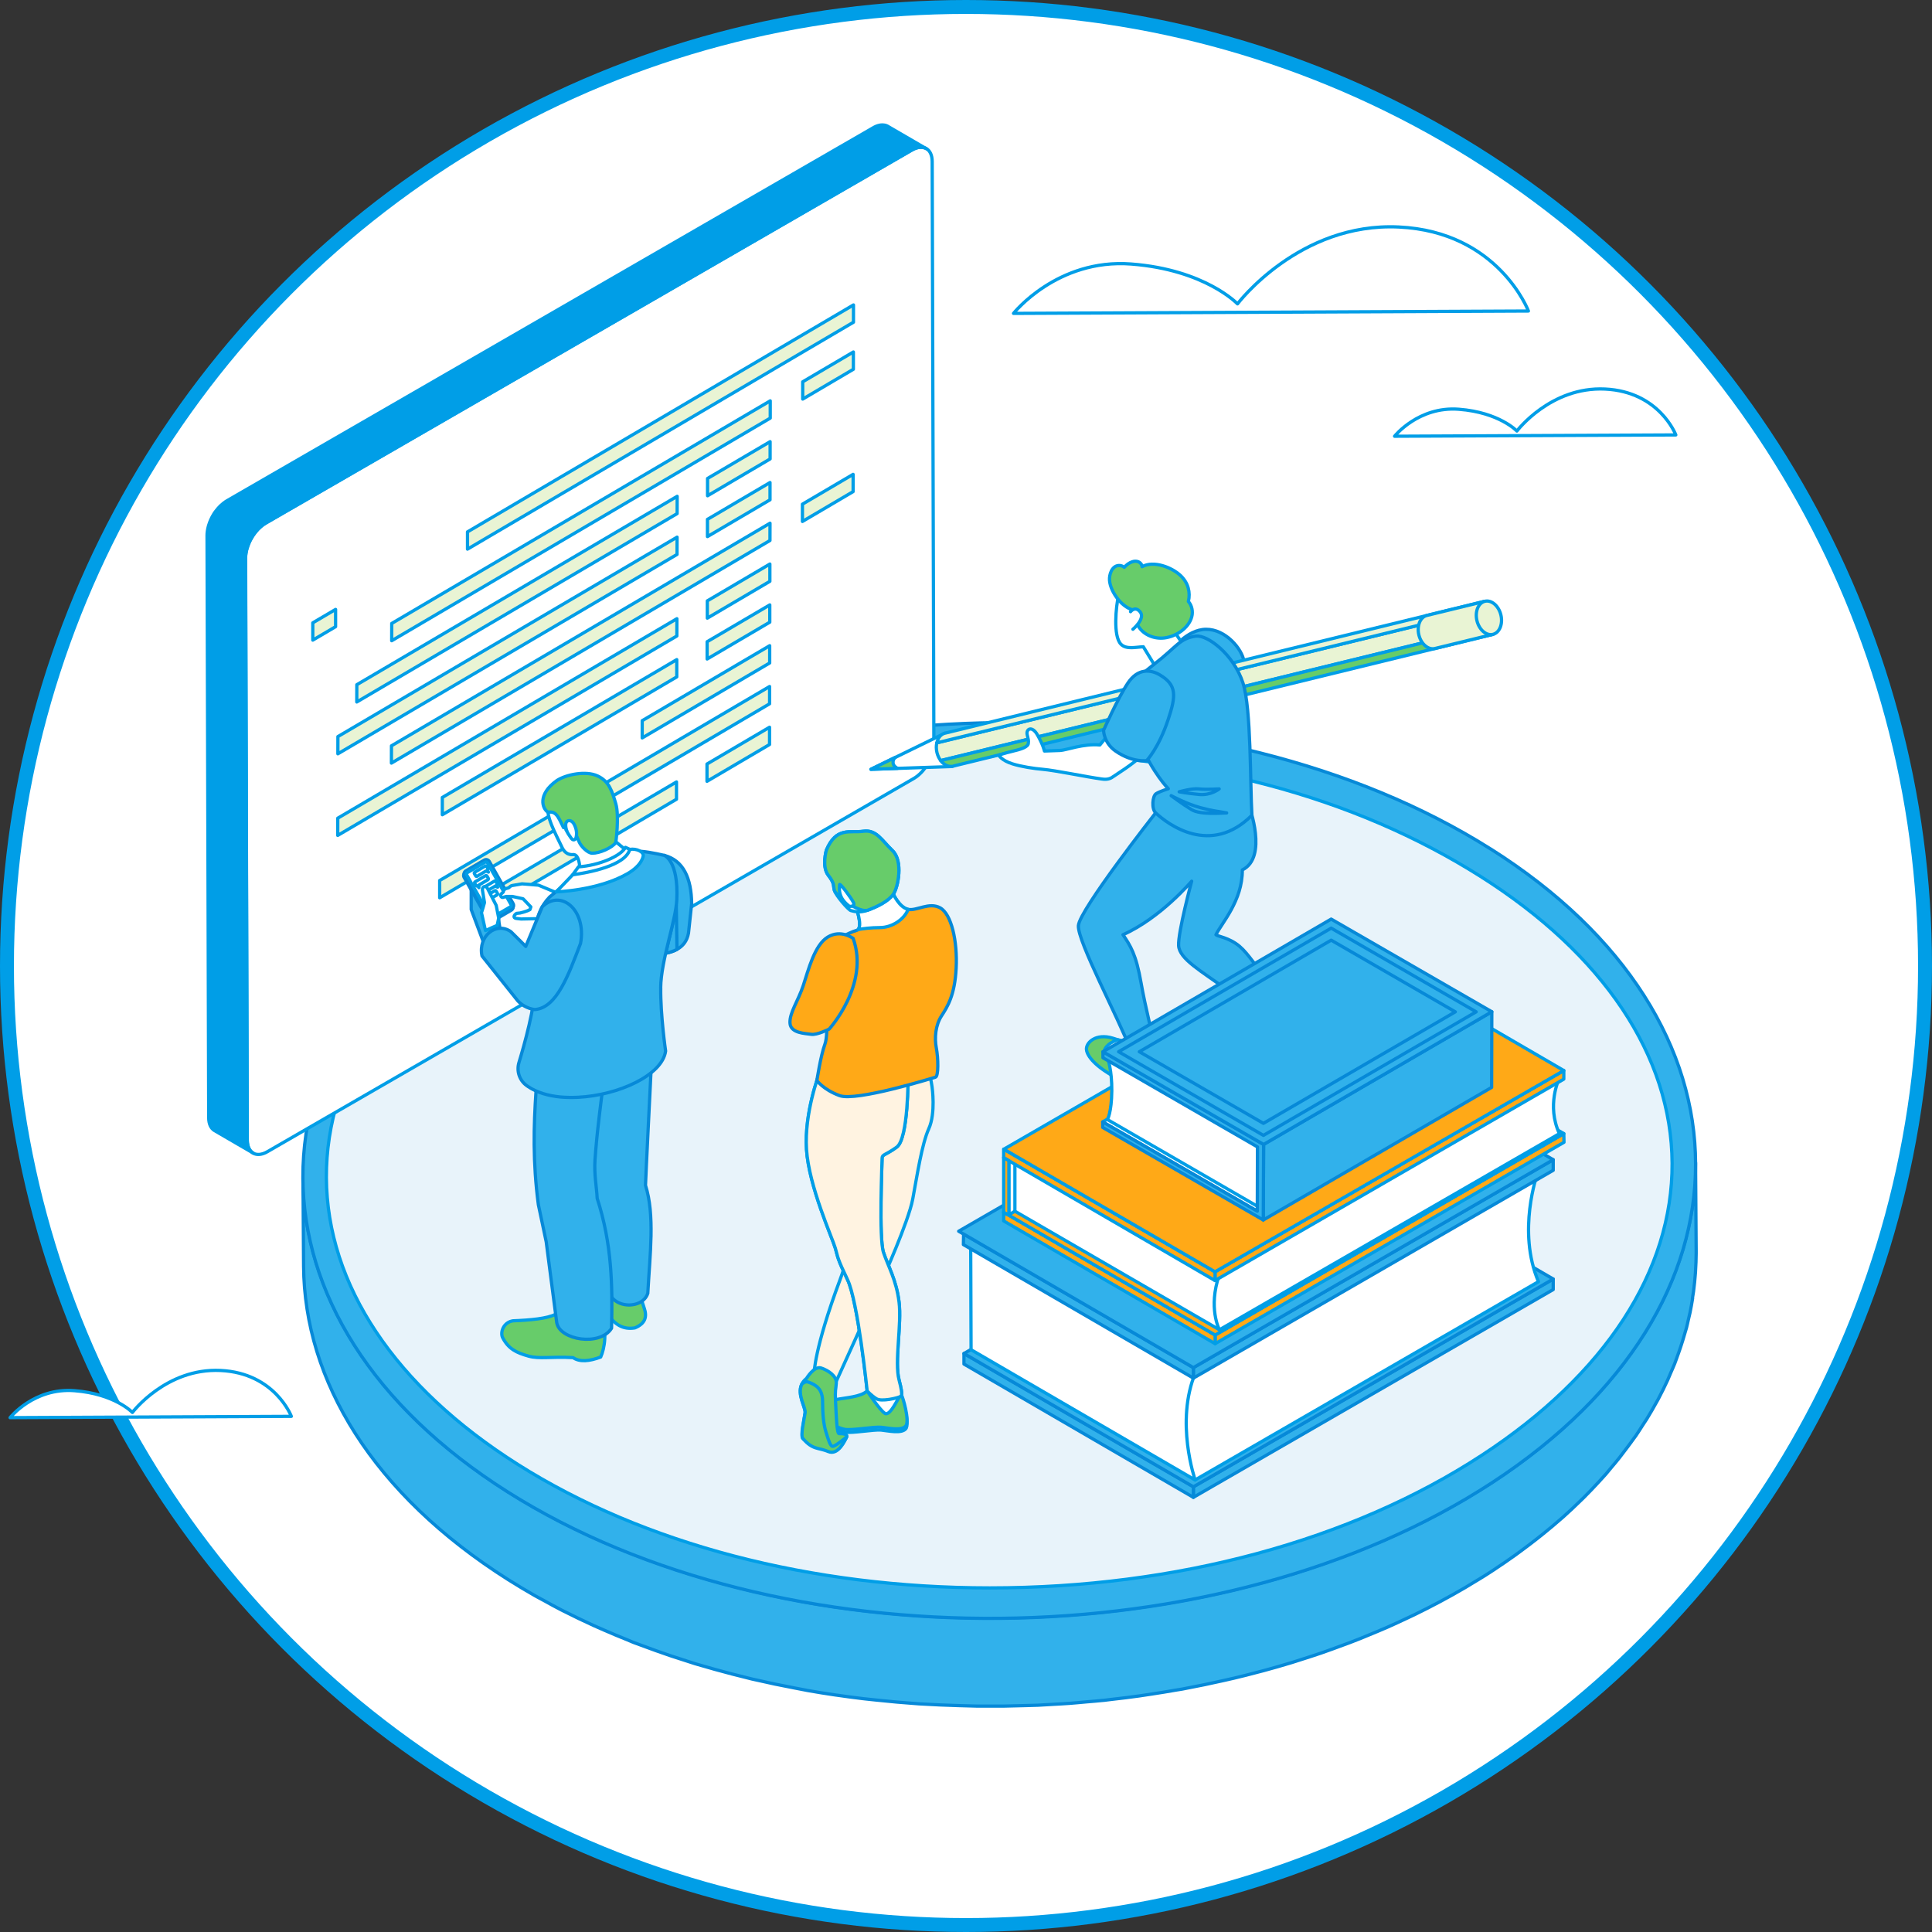 <?xml version="1.0" encoding="UTF-8"?><svg id="_レイヤー_2" xmlns="http://www.w3.org/2000/svg" viewBox="0 0 416 416"><rect x="0" y="0" width="416" height="416" fill="#333333" stroke="none"/><defs><style>.cls-1{fill:#e9f4d4;}.cls-1,.cls-2,.cls-3,.cls-4,.cls-5,.cls-6,.cls-7,.cls-8,.cls-9,.cls-10{fill-rule:evenodd;}.cls-1,.cls-11,.cls-3,.cls-12,.cls-13,.cls-14,.cls-15,.cls-4,.cls-6,.cls-16,.cls-7,.cls-8,.cls-10{stroke-linecap:round;stroke-linejoin:round;}.cls-1,.cls-11,.cls-3,.cls-12,.cls-13,.cls-14,.cls-4,.cls-6,.cls-8,.cls-10{stroke:#009ee7;}.cls-1,.cls-11,.cls-3,.cls-12,.cls-13,.cls-15,.cls-4,.cls-6,.cls-16,.cls-7,.cls-8,.cls-10{stroke-width:.7px;}.cls-2,.cls-15,.cls-7{fill:#31b1eb;}.cls-2,.cls-5,.cls-9{stroke-width:0px;}.cls-11,.cls-16{fill:none;}.cls-3{fill:#67cc6a;}.cls-12,.cls-14,.cls-4{fill:#fff;}.cls-13{fill:#e8f3fa;}.cls-14{stroke-width:3px;}.cls-15,.cls-16,.cls-7{stroke:#0689d8;}.cls-5,.cls-10{fill:#fff3e1;}.cls-6{fill:#009ee7;}.cls-8,.cls-9{fill:#ffa917;}</style></defs><g id="_レイヤー_1-2"><circle class="cls-14" cx="208" cy="208" r="206.5"/><path class="cls-15" d="m364.41,279.58c.06-.41.15-.82.2-1.22.01-.09.03-.18.04-.27.18-1.37.32-2.74.42-4.12.01-.15,0-.3.02-.45.07-1.2.13-2.39.13-3.59,0-.21,0-.42,0-.64l-.13-18.97c0,1.41-.04,2.82-.13,4.22,0,.15,0,.3-.02.45-.1,1.46-.26,2.92-.46,4.38-.06.41-.14.82-.2,1.22-.16,1.03-.34,2.07-.56,3.1-.11.53-.24,1.06-.37,1.58-.22.92-.45,1.84-.7,2.75-.15.54-.31,1.08-.48,1.62-.28.91-.59,1.83-.91,2.74-.18.52-.36,1.04-.56,1.55-.38.98-.79,1.96-1.21,2.93-.19.44-.36.88-.56,1.32-.64,1.4-1.33,2.8-2.07,4.19-.09.16-.19.32-.28.48-.68,1.25-1.39,2.49-2.15,3.72-.29.48-.62.95-.93,1.42-.58.9-1.17,1.81-1.8,2.7-.47.67-.97,1.33-1.46,1.99-.56.75-1.12,1.51-1.71,2.25-.52.66-1.08,1.31-1.62,1.96-.69.82-1.37,1.64-2.1,2.45-.2.22-.4.44-.6.66-1.1,1.21-2.24,2.4-3.43,3.58-.19.18-.38.37-.57.55-1.25,1.22-2.54,2.44-3.88,3.63-.09.08-.2.17-.29.25-1.25,1.11-2.56,2.2-3.89,3.28-.43.35-.88.7-1.32,1.05-1.08.85-2.18,1.68-3.3,2.51-.46.34-.91.67-1.37,1.01-1.56,1.12-3.15,2.22-4.81,3.3-1.41.92-2.85,1.8-4.3,2.67-.56.34-1.12.69-1.69,1.02-1.77,1.04-3.56,2.05-5.39,3.03h0c-1.83.98-3.69,1.92-5.57,2.83-.61.29-1.23.57-1.84.86-1.29.61-2.58,1.21-3.9,1.79-.73.32-1.47.63-2.2.94-1.23.52-2.48,1.04-3.73,1.54-.76.3-1.52.6-2.28.89-1.29.49-2.59.97-3.89,1.43-.73.26-1.45.52-2.18.78-1.5.52-3.01,1.01-4.53,1.49-.54.17-1.08.35-1.62.52-2.07.64-4.17,1.24-6.28,1.81-.44.12-.88.22-1.31.34-1.68.44-3.37.87-5.06,1.28-.76.18-1.52.34-2.28.52-1.4.32-2.8.63-4.21.91-.84.17-1.68.33-2.52.5-1.19.23-2.38.44-3.57.65-1.68.3-3.37.57-5.06.82-.93.14-1.85.29-2.78.42-1.97.28-3.96.52-5.94.74-.65.07-1.3.16-1.96.23-1.16.12-2.33.21-3.49.31-1.22.11-2.43.23-3.65.32-1.17.08-2.34.14-3.51.21-1.23.07-2.45.15-3.68.21-.8.03-1.6.04-2.39.07-1.5.05-3.01.09-4.51.11-.92.01-1.83,0-2.75,0-1.4,0-2.8,0-4.19-.02-.87-.01-1.73-.04-2.6-.07-1.4-.04-2.79-.09-4.19-.15-.9-.04-1.8-.09-2.7-.14-1.4-.08-2.79-.18-4.18-.28-.84-.06-1.67-.13-2.51-.2-1.5-.13-2.99-.28-4.48-.44-.72-.08-1.45-.15-2.17-.23-2.11-.25-4.22-.52-6.32-.83-.08-.01-.17-.02-.25-.03-2.18-.32-4.34-.68-6.5-1.07-.73-.13-1.45-.28-2.18-.42-1.45-.27-2.9-.55-4.34-.86-.83-.17-1.65-.36-2.48-.55-1.31-.29-2.61-.59-3.91-.91-.95-.23-1.89-.47-2.83-.72-1.23-.32-2.45-.65-3.66-.99-.93-.26-1.86-.53-2.79-.8-1.12-.33-2.24-.68-3.35-1.03-1.15-.36-2.29-.73-3.43-1.12-1.06-.36-2.11-.72-3.15-1.1-1.12-.4-2.24-.81-3.35-1.23-.92-.35-1.84-.71-2.75-1.08-1.68-.67-3.35-1.37-4.99-2.09-.75-.33-1.51-.65-2.26-.99-2.19-.99-4.35-2.03-6.47-3.11-.15-.08-.3-.14-.45-.22-1.29-.66-2.55-1.37-3.81-2.06-.67-.37-1.36-.72-2.03-1.1-1.91-1.09-3.79-2.22-5.63-3.38-29.23-18.49-43.93-42.92-44.09-67.51l.13,18.97c.17,24.59,14.87,49.03,44.09,67.51,1.84,1.16,3.72,2.29,5.63,3.38.66.38,1.35.73,2.03,1.1,1.26.7,2.52,1.4,3.81,2.06.02,0,.04.02.06.03.13.07.26.12.39.19,2.12,1.08,4.28,2.11,6.47,3.11.74.34,1.5.66,2.25.99,1.65.72,3.31,1.42,5,2.09.44.17.86.37,1.3.55.48.19.97.35,1.45.53,1.11.42,2.23.83,3.35,1.23,1.05.37,2.09.74,3.15,1.1,1.14.38,2.28.75,3.43,1.11.62.2,1.23.41,1.85.6.5.15,1,.28,1.5.43.93.27,1.86.54,2.79.8,1.22.34,2.44.67,3.67.99.94.24,1.88.48,2.83.71.5.12,1,.26,1.5.38.8.19,1.6.35,2.41.53.83.18,1.65.37,2.48.55,1.44.3,2.89.58,4.34.86.73.14,1.45.28,2.18.42.18.03.37.07.55.11,1.98.35,3.96.67,5.95.96.08.01.17.02.25.03,1.89.28,3.79.53,5.7.76.21.03.42.04.63.07.72.08,1.45.15,2.17.23,1.49.16,2.99.31,4.48.44.84.07,1.67.14,2.51.2.76.06,1.52.13,2.28.18.63.04,1.27.06,1.9.1.9.05,1.8.1,2.7.14,1.4.06,2.79.11,4.19.15.87.02,1.73.05,2.6.07.36,0,.72.02,1.08.03,1.04.01,2.07,0,3.11,0,.92,0,1.84,0,2.75,0,1.5-.02,3.01-.07,4.51-.11.8-.03,1.6-.04,2.39-.07.13,0,.26,0,.39-.01,1.1-.05,2.19-.13,3.29-.19,1.17-.07,2.34-.12,3.5-.21,1.22-.09,2.43-.21,3.65-.32,1.16-.1,2.33-.19,3.49-.31.12-.01.23-.02.35-.03.54-.06,1.08-.14,1.62-.2,1.99-.22,3.97-.46,5.94-.74.93-.13,1.85-.28,2.78-.42,1.7-.26,3.39-.53,5.07-.83.47-.08.95-.15,1.42-.23.71-.13,1.42-.28,2.13-.42.85-.16,1.69-.33,2.53-.5,1.41-.29,2.81-.6,4.2-.91.76-.17,1.52-.34,2.28-.52,1.7-.4,3.39-.83,5.07-1.28.43-.11.87-.22,1.31-.34,2-.54,3.99-1.11,5.96-1.71.11-.03.21-.07.32-.1.55-.17,1.08-.35,1.63-.52,1.52-.48,3.03-.97,4.53-1.48.73-.25,1.46-.52,2.19-.78,1.3-.47,2.6-.94,3.89-1.43.77-.29,1.53-.59,2.28-.89,1.25-.5,2.49-1.01,3.73-1.54.73-.31,1.47-.62,2.2-.94,1.31-.58,2.61-1.18,3.9-1.79.61-.29,1.23-.57,1.83-.86,3.76-1.83,7.41-3.78,10.96-5.86.57-.33,1.12-.68,1.68-1.02.88-.53,1.76-1.05,2.63-1.6.56-.36,1.12-.72,1.67-1.08,1.65-1.08,3.25-2.19,4.81-3.3.46-.33.92-.67,1.37-1.01,1.13-.83,2.23-1.66,3.3-2.51.44-.35.89-.69,1.32-1.05,1.34-1.08,2.64-2.17,3.9-3.28.09-.08.19-.16.28-.24.02-.02.04-.03.06-.05,1.33-1.18,2.59-2.38,3.83-3.59.19-.18.38-.37.57-.55,1.19-1.18,2.33-2.38,3.43-3.58.2-.22.4-.44.6-.66.26-.29.53-.57.78-.86.46-.53.88-1.06,1.32-1.59.55-.65,1.1-1.3,1.62-1.96.59-.75,1.15-1.5,1.71-2.25.49-.66.99-1.32,1.46-1.99.12-.17.25-.33.37-.5.5-.73.96-1.46,1.43-2.2.31-.48.63-.95.93-1.42.76-1.23,1.47-2.47,2.15-3.71.09-.17.19-.33.28-.49,0-.01.02-.03.02-.04.73-1.37,1.41-2.76,2.05-4.15.2-.44.37-.88.56-1.32.32-.74.66-1.48.96-2.23.09-.24.17-.47.26-.71.2-.52.38-1.03.56-1.55.32-.91.63-1.82.91-2.74.17-.54.33-1.08.48-1.62.1-.36.22-.72.32-1.08.15-.56.26-1.12.39-1.68.12-.53.25-1.06.37-1.58.22-1.03.39-2.06.56-3.1Z"/><path class="cls-15" d="m321.01,182.82c58.65,37.1,58.8,98.15.34,136.38-58.45,38.22-153.39,39.13-212.04,2.04-58.66-37.1-58.8-98.16-.35-136.38,58.46-38.23,153.39-39.13,212.05-2.03Z"/><path class="cls-13" d="m213.15,341.91c-38.44,0-74.53-9.44-101.62-26.57-26.49-16.75-41.14-38.69-41.25-61.77-.12-23.2,14.43-45.53,40.96-62.87,28.18-18.43,65.8-28.57,105.92-28.57s74.54,9.44,101.63,26.58c26.48,16.75,41.13,38.68,41.25,61.76.12,23.2-14.43,45.53-40.97,62.87-28.18,18.42-65.8,28.57-105.92,28.57Z"/><path class="cls-4" d="m196.37,32.29c2.39-1.38,4.34-.28,4.35,2.48l.36,125.37c0,2.75-1.93,6.1-4.32,7.48L57.58,247.98c-2.4,1.39-4.34.28-4.35-2.48l-.36-125.37c0-2.75,1.93-6.1,4.32-7.48L196.37,32.29Z"/><path class="cls-6" d="m197.08,31.96c.1-.04.21-.07.31-.1.06-.02.13-.04.19-.06.06-.01.12-.02.18-.03.08-.02.15-.03.23-.03.04,0,.09-.01.13-.01.09,0,.19-.01.28,0h.06c.11,0,.22.02.32.04.02,0,.05.01.08.02.08.02.16.04.24.07.02,0,.05.01.07.02.1.04.19.08.29.14l-8.31-4.83s-.01-.01-.02-.02c-.07-.04-.15-.07-.22-.1-.01,0-.03-.01-.04-.01-.02-.01-.05-.02-.07-.03-.04-.01-.08-.03-.12-.04-.04-.01-.08-.02-.13-.03-.02,0-.05-.01-.07-.02-.01,0-.03,0-.04,0-.09-.02-.17-.03-.27-.03h-.02s-.04,0-.06,0c-.07,0-.14,0-.21,0-.02,0-.05,0-.07,0-.04,0-.09.01-.13.01-.04,0-.08,0-.12.01-.03,0-.07.01-.11.02-.06.01-.12.02-.17.04-.03,0-.07.01-.1.02-.03,0-.07.02-.1.03-.1.03-.2.07-.3.1-.04.02-.07.02-.11.04-.02.01-.04.02-.06.03-.18.08-.36.16-.54.27L48.89,107.81c-.28.16-.55.36-.82.57-.08.07-.17.15-.25.22-.13.11-.26.21-.38.33-.06.06-.11.12-.16.17-.05.05-.09.1-.14.15-.05.06-.11.12-.17.18-.12.14-.24.28-.35.43-.04.05-.08.1-.12.15-.02.03-.04.06-.06.08-.04.05-.08.1-.12.15-.09.12-.17.25-.25.37-.08.12-.15.24-.22.37,0,.01-.01.02-.02.03,0,.01-.01.02-.01.03-.06.1-.12.2-.17.3-.07.12-.13.24-.18.37-.06.11-.11.22-.16.34,0,0,0,.01,0,.02,0,0,0,.01-.01.02-.06.13-.11.26-.16.39-.05.14-.1.27-.14.41-.02.07-.05.14-.07.21,0,.03-.02.06-.03.09-.01.05-.03.1-.04.15-.05.16-.09.33-.12.5-.02.1-.03.2-.05.3-.01.05-.02.1-.03.16,0,.05-.02.09-.02.14-.04.29-.06.57-.06.85l.36,125.37c0,1.37.48,2.33,1.26,2.78l8.31,4.83c-.78-.45-1.26-1.41-1.26-2.78l-.36-125.37c0-.32.03-.66.08-.99,0-.05.02-.1.03-.15.05-.31.12-.63.22-.95,0-.03.02-.06.03-.09.1-.34.23-.68.38-1.02,0,0,0-.01,0-.02.15-.35.32-.68.51-1.02,0,0,.01-.02.01-.02.18-.32.39-.63.61-.93.02-.03.04-.06.06-.08.2-.27.41-.52.63-.76.05-.05.09-.1.14-.16.17-.18.36-.35.55-.51.08-.07.16-.15.25-.22.27-.21.54-.4.82-.57L196.37,32.29c.19-.1.37-.19.54-.27.06-.02.12-.05.17-.07Z"/><path class="cls-1" d="m172.84,82.21v3.72s10.91-6.42,10.91-6.42v-3.72s-10.91,6.42-10.91,6.42h0Zm-105.49,51.9v3.72s4.91-2.89,4.91-2.89v-3.72s-4.91,2.89-4.91,2.89h0Zm84.88,30.4v3.72s13.47-7.92,13.47-7.92v-3.72s-13.47,7.92-13.47,7.92h0Zm.07-35.13v3.72s13.47-7.93,13.47-7.93v-3.72s-13.47,7.93-13.47,7.93h0Zm20.48-20.82v3.72s10.91-6.42,10.91-6.42v-3.72s-10.91,6.42-10.91,6.42h0Zm-72.11,5.96l83.1-48.86v3.72s-83.11,48.86-83.11,48.86v-3.72h0Zm51.68-11.49v3.72s13.47-7.93,13.47-7.93v-3.72s-13.47,7.92-13.47,7.92h0Zm-.02,8.79v3.72s13.47-7.92,13.47-7.92v-3.72s-13.47,7.93-13.47,7.93h0Zm-.06,26.35l13.48-7.92v3.72s-13.49,7.93-13.49,7.93v-3.72h0Zm-13.98,17l27.44-16.14v3.72s-27.45,16.14-27.45,16.14v-3.72h0Zm-43.62,34.42l71.04-41.77v3.72s-71.04,41.77-71.04,41.77v-3.72h0Zm.57-17.88v3.72l50.48-29.68v-3.72s-50.48,29.68-50.48,29.68h0Zm11.52,19.54v3.72s38.9-22.88,38.9-22.88v-3.72s-38.9,22.88-38.9,22.88Z"/><polygon class="cls-1" points="72.73 176.17 72.72 179.88 145.74 136.94 145.75 133.22 72.73 176.17"/><polygon class="cls-1" points="72.76 158.6 72.75 162.31 145.78 119.38 145.79 115.66 72.76 158.6"/><polygon class="cls-1" points="76.83 147.43 76.82 151.15 145.8 110.59 145.81 106.87 76.83 147.43"/><polygon class="cls-1" points="84.29 160.59 84.28 164.31 165.79 116.38 165.8 112.66 84.29 160.59"/><polygon class="cls-1" points="84.35 134.24 84.34 137.96 165.85 90.03 165.85 86.31 84.35 134.24"/><path class="cls-10" d="m200.7,234.09s.81,5.59-.71,8.94c-1.52,3.36-2.54,10.26-3.46,15.15-.91,4.88-6.6,17.48-6.6,17.48l-10.27,22.66s0-2.03-2.13-2.64c-2.14-.61-2.24.1-2.24.1,0,0,0-5.29,5.59-20.23,5.59-14.94,5.79-35.27,5.59-36.8-.2-1.52,3.66-7.11,6.1-7.83,2.44-.71,6.4-8.33,8.13,3.15Z"/><path class="cls-4" d="m194.15,301.12c.16.03,1.83,5.49.86,6.55-.96,1.07-3.76.41-5.29.25-1.52-.15-6.2.71-7.77.46-1.58-.25-7.93-3-7.17-5.08.76-2.08,2.9-.87,5.13-1.32,2.24-.46,5.39-.56,6.81-1.88,1.42-1.32.71-1.37,1.68.1.96,1.47,1.83,3.61,2.9,3.51,1.07-.1-.15-3.2,2.85-2.59Z"/><path class="cls-3" d="m194.15,300.51c.16.03,1.83,5.49.86,6.56-.96,1.07-3.76.4-5.29.25-1.52-.15-6.2.71-7.77.46-1.58-.25-7.93-3-7.17-5.08.76-2.08,2.9-.87,5.13-1.32,2.24-.46,5.39-.56,6.81-1.88,1.42-1.32.71-1.37,1.68.1.96,1.48,1.83,3.61,2.9,3.51,1.07-.1-.15-3.2,2.85-2.59Z"/><path class="cls-4" d="m195.52,231.75s.1,13.41-2.44,15.25c-2.54,1.83-3.15,1.52-3.15,2.44s-.71,17.18.3,20.23c1.02,3.05,2.75,5.9,3.35,10.67.61,4.78-1.02,12.91,0,16.77,1.02,3.86.41,3.46.1,3.66-.3.2-2.03,4.27-3.15,3.55-1.12-.71-3.81-4.82-3.81-4.82,0,0-1.98-19.27-4.22-23.94-2.24-4.68-2.03-4.68-2.64-6.81-.61-2.14-5.69-13.32-6.2-21.24-.51-7.93,2.75-16.36,2.75-16.36l19.11.61Z"/><path class="cls-5" d="m195.52,231.75s.1,13.41-2.44,15.25c-2.54,1.83-3.15,1.52-3.15,2.44s-.71,17.18.3,20.23c1.02,3.05,2.75,5.9,3.35,10.67.61,4.78-1.02,12.91,0,16.77,1.02,3.86.41,3.46.1,3.66-.3.2-3.86,1.12-4.98.4-1.12-.71-1.98-1.67-1.98-1.67,0,0-1.98-19.27-4.22-23.94-2.24-4.68-2.03-4.68-2.64-6.81-.61-2.14-5.69-13.32-6.2-21.24-.51-7.93,2.75-16.36,2.75-16.36l19.11.61Z"/><path class="cls-11" d="m195.52,231.75s.1,13.41-2.44,15.25c-2.54,1.83-3.15,1.52-3.15,2.44s-.71,17.18.3,20.23c1.02,3.05,2.75,5.9,3.35,10.67.61,4.78-1.02,12.91,0,16.77,1.02,3.86.41,3.46.1,3.66-.3.2-3.86,1.12-4.98.4-1.12-.71-1.98-1.67-1.98-1.67,0,0-1.98-19.27-4.22-23.94-2.24-4.68-2.03-4.68-2.64-6.81-.61-2.14-5.69-13.32-6.2-21.24-.51-7.93,2.75-16.36,2.75-16.36l19.11.61Z"/><path class="cls-3" d="m173.36,304.22c-.2,1.32-.91,4.78-.51,5.49.41.71,3.26,1.12,5.39,2.03,2.14.91,3.76-1.63,4.07-2.34.3-.71-1.12-.71-1.63-.71s-.61-3.86-.76-6.71c-.15-2.84.05-2.64.15-4.17.1-1.52-1.73-2.75-3.26-3.25-1.52-.51-3.15,2.24-3.15,2.24-.5.4-.84.83-1.05,1.3-1.02,2.25.91,5.02.74,6.12Z"/><path class="cls-3" d="m173.36,304.22c-.2,1.32-1.04,4.86-.51,5.49,2.14,2.54,3.36,1.93,5.49,2.84,2.14.91,3.66-2.44,3.96-3.15,0,0-2.54,2.14-3.05,2.03-.51-.1-.91-1.52-1.42-3.15-.51-1.63-.71-3.87-.71-6.51s-1.32-3.56-3.05-4.17c-.54-.19-1.03.06-1.45.48-1.02,2.25.91,5.02.74,6.12Z"/><path class="cls-9" d="m175.9,232.66s1.32,1.93,4.88,3.25c3.56,1.32,19.92-3.76,20.63-3.96s.61-4.17.2-6.3c-.41-2.14-.2-4.88,1.12-6.91,1.32-2.03,2.85-4.47,3.15-10.26.3-5.8-1.02-11.69-3.46-13.01-2.38-1.29-5.05.71-6.88.34l-.14-.03c-1.83-.51-3.05-3.26-3.05-3.26l-8.13,2.54s1.52,4.06.55,5.08c-.09.1-.21.17-.35.2-1.63.41-5.89,2.85-7.01,3.26-1.12.4.51,6.4.41,8.34-.1,1.93.71,10.47-.2,12.91-.91,2.44-1.73,7.83-1.73,7.83Z"/><path class="cls-16" d="m175.9,232.66s1.32,1.93,4.88,3.25c3.56,1.32,19.92-3.76,20.63-3.96s.61-4.17.2-6.3c-.41-2.14-.2-4.88,1.12-6.91,1.32-2.03,2.85-4.47,3.15-10.26.3-5.8-1.02-11.69-3.46-13.01-2.38-1.29-5.05.71-6.88.34l-.14-.03c-1.83-.51-3.05-3.26-3.05-3.26l-8.13,2.54s1.52,4.06.55,5.08c-.09.1-.21.17-.35.2-1.63.41-5.89,2.85-7.01,3.26-1.12.4.51,6.4.41,8.34-.1,1.93.71,10.47-.2,12.91-.91,2.44-1.73,7.83-1.73,7.83Z"/><path class="cls-9" d="m183.72,202.07s-2.64-2.03-5.49-.3c-2.85,1.72-4.17,7.11-5.28,10.47-1.12,3.35-2.95,5.8-2.85,8.03.1,2.24,3.35,2.24,4.57,2.44,1.22.2,3.86-1.12,3.86-1.12,0,0,8.74-9.55,5.18-19.51Z"/><path class="cls-16" d="m183.72,202.07s-2.64-2.03-5.49-.3c-2.85,1.72-4.17,7.11-5.28,10.47-1.12,3.35-2.95,5.8-2.85,8.03.1,2.24,3.35,2.24,4.57,2.44,1.22.2,3.86-1.12,3.86-1.12,0,0,8.74-9.55,5.18-19.51Z"/><path class="cls-4" d="m184.79,200.14c1.05-.18,2.76-.41,4.63-.41,2.8,0,5.35-1.89,6.13-3.93l-.14-.03c-1.83-.51-3.05-3.26-3.05-3.26l-8.13,2.54s1.52,4.06.55,5.08Z"/><path class="cls-4" d="m177.93,183.06s-1.02,3.56.41,5.39c1.42,1.83,1.02,2.14,1.32,3.25.31,1.12,3.05,4.27,3.56,4.37.51.1,1.73.61,3.66-.1,1.93-.71,4.47-1.93,5.49-3.46,1.02-1.52,2.14-7.11-.2-9.35-2.34-2.24-3.46-4.57-6.3-4.17-2.84.4-5.79-1.02-7.93,4.06Z"/><path class="cls-3" d="m177.93,183.06s-1.02,3.56.41,5.39c1.42,1.83,1.02,2.14,1.32,3.25.31,1.12,5.29,4.98,7.22,4.27,1.93-.71,4.47-1.93,5.49-3.46,1.02-1.52,2.14-7.11-.2-9.35-2.34-2.24-3.46-4.57-6.3-4.17-2.84.4-5.79-1.02-7.93,4.06Z"/><path class="cls-4" d="m182.91,195.16s1.27.11.87-.81c-.41-.91-3-4.38-3-3.87s-.21,1.32.3,2.54c.51,1.22,1.83,2.14,1.83,2.14Z"/><path class="cls-2" d="m252.18,140.13s3.28-4.6,7.5-4.63c4.22-.03,7.79,4.23,8.18,6.95.4,2.72-11.13,5.39-11.13,5.39l-4.56-7.71Z"/><path class="cls-16" d="m252.18,140.13s3.28-4.6,7.5-4.63c4.22-.03,7.79,4.23,8.18,6.95.4,2.72-11.13,5.39-11.13,5.39l-4.56-7.71Z"/><polygon class="cls-4" points="203.46 157.87 187.52 165.65 204.89 165.05 203.46 157.87"/><path class="cls-1" d="m320.11,131.05l-118.4,28.9c-.14.64-.14,1.37.04,2.11.16.66.45,1.24.8,1.71l118.48-28.94-.92-3.78Z"/><path class="cls-1" d="m319.72,129.47l-116.26,28.4c-.89.22-1.51,1.03-1.74,2.08l118.4-28.9-.39-1.58Z"/><path class="cls-3" d="m204.89,165.03v.02l.13-.04h.18s.16-.08.16-.08l116.1-28.34-.43-1.76-118.48,28.94c.63.83,1.48,1.32,2.33,1.25Z"/><path class="cls-1" d="m319.72,129.47l-12.5,3.05c-1.42.35-2.18,2.23-1.71,4.19.48,1.97,2.03,3.28,3.45,2.93l12.5-3.05-1.74-7.12Z"/><path class="cls-1" d="m323.17,132.4c.48,1.97-.29,3.84-1.71,4.19-1.42.35-2.96-.97-3.44-2.93-.48-1.97.28-3.84,1.7-4.19,1.42-.35,2.97.97,3.45,2.93Z"/><path class="cls-3" d="m192.79,163.07s-.61.45-.48,1.3c.09.66.94,1.07.94,1.07l-5.72.2,5.27-2.57Z"/><path class="cls-3" d="m248.64,225.03c.34.96,1.14,2.91,2.15,4.63,1.3,2.19-.21,3.39-1.86,4.41-1.65,1.02-4.4.21-8.68-2.07-4.28-2.28-6.16-4.54-6.31-6-.15-1.47,2.01-3.6,5.7-2.45,3.69,1.16,5.57,2.03,5.57,2.03l3.42-.54Z"/><path class="cls-7" d="m268.95,173.56s4.13,11.02-1.45,13.75c.04,6.65-4.48,11.48-5.68,13.95.24.35,2.83.6,5.07,2.49,1.97,1.66,3.71,4.7,5.7,6.71,3.06,3.09,4.18,3.93,6.06,5.58,0,2.91-3.15,4.31-3.15,4.31,0,0-7.85-4.72-11.55-7.41-5.3-3.86-10.02-6.46-10.17-9.34-.15-2.87,2.81-13.86,2.81-13.86,0,0-6.69,7.93-14.79,11.52,1.58,2.36,2.82,4.17,3.91,10.46.8,4.65,2.93,13.31,2.93,13.31,0,0-2.83,2.66-5.2,1.07-2.54-6.8-11.45-23.41-11.24-26.79.21-3.38,16.65-24.3,16.65-24.3l20.11-1.47Z"/><path class="cls-4" d="m246.18,139.26l2.8,4.58c2.38-.02,4.85-1.96,6.59-4.03-.56-.89-2.76-3.41-2.66-4.31,1.61-2,1.04-4.34-.36-7.12-1.47-2.92-5.48-4.28-8.54-3.22-.4.02-2.63.68-3.15,2.94-.58,2.52-1.21,8.82.48,10.59,1.18,1.23,3.27.62,4.84.58Z"/><path class="cls-3" d="m255.89,129.49c.44-1.92,0-3.93-1.66-5.53-1.88-1.8-5.82-3.33-8.32-1.94l-.02-.22c-.31-.91-1.26-1.12-2.09-.84-.65.21-1.24.65-1.71,1.19-.34-.26-.78-.42-1.2-.39-1.49.09-2.07,1.95-1.99,3.18.18,2.56,2.85,6.22,5.66,6.52-.58,1.26-.19,2.18.55,3.39,1.16,1.89,3.47,2.78,5.63,2.51,2.44-.31,5.17-2.04,5.86-4.52.32-1.17.04-2.47-.72-3.33Z"/><path class="cls-4" d="m243.43,131.71s1-1.35,2.1.09c1.1,1.45-1.59,3.69-1.59,3.69"/><path class="cls-7" d="m257.5,136.97c-3.61.53-3.9,2.14-9.18,6.21-5.29,4.07-6.12,5.74-5.64,8.26.48,2.52.84,3.81,2.9,8.73,2.62,6.26,5.98,9.66,5.98,9.66,0,0-1.8.55-2.62,1.06-.81.51-1.02,3.29-.1,4.14,2.6,2.45,11.83,9.41,20.72.51-.4-7-.13-22.95-1.92-28.47-2.03-6.25-7.73-10.45-10.14-10.09Z"/><path class="cls-4" d="m248.96,147.42c-2.71-1.43-5.15-.72-6.8,2.7-.99,2.04-1.04,4.43-2.2,6.33-.79,1.31-2.09,2.63-3.14,3.96-3.53-.35-7.3,1.14-8.55,1.18-1.8.06-3.38.12-3.38.12,0,0-.3-1.39-1.53-3.51-1.14-1.99-2.44-1.26-2.19-.04.24,1.21.34,1.15.25,1.91-.08.76-1.47,1.25-3.56,1.73-1.39.32-2.81.8-2.81.8,0,0,.56,1.13,2.97,1.88,1.9.6,4.68,1.02,6.5,1.17,2.63.22,9.48,1.65,12.66,2.08.45.06,1.53.25,2.48-.48.54-.41,4.19-2.57,6.58-4.92,3.87-3.81,7.76-12.24,2.71-14.91Z"/><path class="cls-2" d="m252.18,171.32s3.29,1.79,6.34,2.6c3.04.81,3.42.69,5.6,1.12-.84,0-5.57.47-7.52-.69-1.94-1.17-4.42-3.02-4.42-3.02Z"/><path class="cls-16" d="m252.18,171.32s3.29,1.79,6.34,2.6c3.04.81,3.42.69,5.6,1.12-.84,0-5.57.47-7.52-.69-1.94-1.17-4.42-3.02-4.42-3.02Z"/><path class="cls-2" d="m262.51,169.87s-1.75,1.45-4.36,1.19c-2.61-.25-4.25-.57-4.25-.57,0,0,2.81-.8,4.25-.62,1.45.18,4.36,0,4.36,0Z"/><path class="cls-16" d="m262.51,169.87s-1.75,1.45-4.36,1.19c-2.61-.25-4.25-.57-4.25-.57,0,0,2.81-.8,4.25-.62,1.45.18,4.36,0,4.36,0Z"/><path class="cls-3" d="m278.64,216.04s3.77,2.26,5.12,3.11c.03.6-.73,2.34-2.81,6.06-2.08,3.72-5.8,5.65-8.84,3.67-3.04-1.98-5.1-5.16-2.55-6.02,2.55-.85,4.75,0,4.75,0,0,0,.85-2.04,1.78-4.24.92-2.19,2.56-2.57,2.56-2.57Z"/><path class="cls-3" d="m283.76,219.15s-3.33.26-4.34,3.71c-1.02,3.45-2.93,6.03-3.78,6.72,3.01-.36,3.94-1.4,5.81-4.92,1.58-2.98,3.16-4.94,2.32-5.51Z"/><path class="cls-4" d="m274.87,221.52c.17,0-.32,1.27-.01,2.44.34,1.3.16,2.11-.66,1.29-.82-.82-.35-2.53-.35-2.53,0,0,.23-1.22,1.02-1.19Z"/><path class="cls-4" d="m242.61,224.55c-.4.31-2.15,1.03-3.2,2.36-1.06,1.34-2.21.24-1.45-1.11.76-1.35,2.72-1.92,2.72-1.92,0,0,1.57.28,1.93.67Z"/><path class="cls-7" d="m242.86,147.07c-2.18,3.27-5.24,10.18-5.24,10.18,0,0,0,2.69,2.63,4.5,3.63,2.5,6.66,2.02,6.66,2.02,0,0,2.59-2.71,4.62-8.84,1.7-5.1,1.92-7.44-1.84-9.64-1.88-1.1-4.65-1.49-6.83,1.78Z"/><path class="cls-12" d="m300.28,93.93s5.14-6.48,13.84-5.81c8.71.67,12.5,4.69,12.5,4.69,0,0,7.26-9.6,18.98-9.04,11.72.56,15.24,9.88,15.24,9.88l-60.56.28Z"/><path class="cls-12" d="m218.23,67.48s9.4-11.85,25.34-10.63c15.94,1.23,22.89,8.58,22.89,8.58,0,0,13.28-17.58,34.74-16.55,21.46,1.02,27.9,18.09,27.9,18.09l-110.87.51Z"/><polygon class="cls-7" points="256.96 320.14 256.96 322.41 334.44 277.67 334.44 275.4 256.96 320.14"/><polygon class="cls-7" points="256.96 320.12 207.56 291.44 207.56 293.71 256.96 322.41 256.96 320.12"/><polygon class="cls-7" points="334.44 275.4 285.06 246.69 207.56 291.44 256.96 320.14 334.44 275.4"/><polygon class="cls-4" points="331.18 252.84 282.94 224.8 209.01 267.49 257.26 295.5 331.18 252.84"/><polygon class="cls-4" points="209.01 267.49 257.43 295.5 257.33 318.67 209.09 290.62 209.01 267.49"/><path class="cls-4" d="m331.03,252.74s-4.43,12.34.23,23.23l-73.92,42.69s-4.38-12.53.09-23.16l73.6-42.76Z"/><polygon class="cls-7" points="256.96 294.48 256.96 296.74 334.44 251.99 334.44 249.71 256.96 294.48"/><polygon class="cls-7" points="256.96 294.48 207.48 265.71 207.44 267.99 256.96 296.74 256.96 294.48"/><polygon class="cls-7" points="206.42 265.11 210.09 267.22 211.17 267.86 256.96 294.48 334.44 249.71 288.68 223.11 287.56 222.49 283.92 220.33 206.42 265.11"/><polygon class="cls-8" points="261.64 287.46 261.64 289.32 336.76 245.96 336.72 244.09 261.64 287.46"/><polygon class="cls-8" points="261.64 287.46 216.11 261.01 216.11 262.89 261.64 289.32 261.64 287.46"/><polygon class="cls-8" points="336.72 244.09 291.22 217.65 216.11 261.01 261.64 287.46 336.72 244.09"/><polygon class="cls-4" points="217.23 249.85 217.23 261.59 219.03 260.48 219.03 250.88 217.23 249.85"/><polygon class="cls-4" points="262.53 274.54 218.53 249.02 218.53 260.8 262.57 286.33 262.53 274.54"/><path class="cls-4" d="m262.53,274.54h0l73.16-42.19s-2.74,5.67.08,11.75l-73.2,42.23c-.04-.06-2.48-4.72-.04-11.79Z"/><polygon class="cls-8" points="261.62 273.85 261.62 275.73 336.72 232.36 336.72 230.51 261.62 273.85"/><polygon class="cls-8" points="261.62 273.85 216.11 247.44 216.11 249.28 261.62 275.73 261.62 273.85"/><polygon class="cls-8" points="336.72 230.51 291.25 204.07 216.15 247.44 261.62 273.85 336.72 230.51"/><polygon class="cls-8" points="217.23 249.92 217.23 261.65 216.11 261.01 216.11 249.25 217.23 249.92"/><polygon class="cls-4" points="270.72 260.79 319.88 232.22 286.59 213 237.43 241.57 270.72 260.79"/><polygon class="cls-7" points="272.01 262.69 321.18 234.14 321.22 217.85 272.08 246.42 272.01 262.69"/><path class="cls-4" d="m238.46,241.07l32.41,18.74v-13.21l-32.38-18.74c.04.12.94,2.52.9,7.04-.05,4.69-.94,6.17-.94,6.16Z"/><polygon class="cls-7" points="237.49 226.46 237.49 227.76 270.76 246.96 270.72 260.79 237.43 241.57 237.43 242.76 272.01 262.69 272.08 246.42 237.49 226.46"/><polygon class="cls-7" points="272.08 246.42 321.22 217.85 286.63 197.9 237.49 226.46 272.08 246.42"/><polygon class="cls-7" points="317.85 217.87 286.63 199.85 240.86 226.46 272.04 244.47 317.85 217.87"/><polygon class="cls-7" points="313.36 217.87 286.63 202.44 245.32 226.46 272.04 241.88 313.36 217.87"/><path class="cls-12" d="m2.17,305.25s5.14-6.48,13.84-5.81c8.71.67,12.5,4.69,12.5,4.69,0,0,7.26-9.6,18.98-9.04,11.72.56,15.24,9.88,15.24,9.88l-60.56.28Z"/><path class="cls-3" d="m129.48,271.27c-3.48.72-4.04,3.43-2.71,5.79l3.92,5.54c1.47,2.56,3.44,3.76,6.02,3.32,2.32-.96,2.63-2.48,1.99-4.29l-.96-2.95-1.51-8.02-6.75.6Z"/><path class="cls-7" d="m139.5,278.42c-1.09,3.69-8.21,3.56-8.68-1.37l-1.94-14.11-.41-2.98-3.94-16.34-.85-3.55,1.97-9.96,14.59-.67s-1.23,24.6-1.25,25.78c2.04,6.45.96,14.77.5,23.21Z"/><path class="cls-3" d="m129.41,284.07c1.41,2.37.76,6.34-.07,8.13-2.46.92-4.51,1.11-5.94.13-4.64-.28-7.24.34-9.63-.34-2.54-.72-4.27-1.49-5.57-4.02-.5-1.13.19-3.26,2.26-3.57,3.85-.16,7.32-.47,9.2-1.42l3.3-6.02,5.98,4.71.47,2.39Z"/><path class="cls-7" d="m131.68,286c-2.5,3.98-11.15,2.53-11.8-1.18l-1.62-12.42-.65-5.02-1.69-7.99c-1.22-9.21-1.01-16.91-.5-24.48l15.28-7.17c-.31,2.14-.6,4.26-.87,6.33-.25,1.81-.49,3.6-.69,5.35-.06.52-.12,1.03-.18,1.54-.37,3.12-.66,6.1-.85,8.85-.2,3.11.36,5.84.48,8.24,3.18,9.79,3.31,18.73,3.09,27.95Z"/><path class="cls-7" d="m148.92,194.64l-.67,6.26c-.3,1.75-1.24,2.84-2.48,3.52-2.12,1.17-5.1,1.14-7.26,1.19-.63.01-1.18.04-1.62.09l-.66-7.13,6.82-14.39c4.04,1.09,5.82,4.8,5.88,10.46Z"/><path class="cls-7" d="m143.34,205.26c.84-3.73,1.91-7.51,2.28-10.27l.15,9.43c-.73.4-1.56.66-2.43.83Z"/><path class="cls-7" d="m106.04,205.36c-.07-.1-2.02-2.69-2.02-2.69l-2.56-6.84v-4.22l4.57.64,1.22,4.11.21,2.36.22,1.33,2.39,3.05-4.04,2.26Z"/><path class="cls-7" d="m110.1,195.98l-3.95,2.3c-.38.23-.87.09-1.09-.29l-5.13-9.08c-.21-.37-.08-.85.29-1.07l3.95-2.3c.38-.23.87-.09,1.09.29l5.13,9.08c.21.37.09.85-.29,1.07Z"/><path class="cls-7" d="m110.2,195.64l-3.95,2.3c-.38.22-.87.09-1.09-.29l-5.13-9.08c-.21-.37-.09-.85.29-1.07l3.95-2.3c.38-.23.87-.09,1.09.29l5.13,9.08c.21.37.08.85-.29,1.07Z"/><path class="cls-4" d="m105.85,197.56c-.11,0-.21-.06-.26-.15l-5.13-9.08c-.08-.14-.03-.32.11-.4l3.95-2.3.15-.04c.11,0,.21.06.26.15l5.13,9.08c.08.14.03.32-.11.41l-3.95,2.3-.15.04Z"/><path class="cls-4" d="m104.98,187.34l-.08.05.27.4-.52-.25-1.92,1.14c-.1.06-.24.03-.3-.08l-.29-.49c-.06-.1-.03-.24.08-.3l2.26-1.34c.1-.06.24-.03.3.08l.29.49c.06.1.03.24-.08.3Z"/><path class="cls-4" d="m102.81,190.76l.08-.05.22.43.03-.58,1.92-1.14c.1-.06.14-.2.08-.3l-.29-.49c-.06-.1-.2-.14-.3-.08l-2.26,1.34c-.1.06-.14.2-.08.3l.29.49c.06.1.2.14.31.08Z"/><path class="cls-4" d="m106.96,190.59l-.08.05.27.4-.52-.25-1.92,1.14c-.1.06-.24.03-.3-.08l-.29-.49c-.06-.1-.03-.24.08-.3l2.26-1.34c.1-.07.24-.03.3.08l.29.49c.06.1.03.24-.08.3Z"/><path class="cls-4" d="m104.79,194.02l.08-.05.22.42.03-.58,1.92-1.13c.1-.06.14-.2.08-.31l-.29-.49c-.06-.11-.19-.14-.3-.08l-2.26,1.34c-.1.07-.14.2-.08.31l.29.49c.06.1.2.14.31.08Z"/><path class="cls-4" d="m103.66,196.47c.1-.05.66-2.13.66-2.13l-.45-2.73c-.03-.86.8-1.01,1.16-.19l1.81,3.52.54,2.75-.33,1.56-2.52,1.11-.87-3.89Z"/><path class="cls-4" d="m124.41,192.29l-3.51.37-4.97-2.07-3.52-.28-2.11.36c-.16.03-.3.09-.42.19l-.37.31-.52.15c-.35.1-.6.4-.63.76l-.49.45c-.21.29.06.76.41.71l.71-.21h1.35s2.29.5,2.29.5l1.67,1.75-.19.57c-.73.44-2.13.74-2.13.74l-.75.08c-.6.36-.8.96-.11,1.08l1.07.13,4.05-.08,3.87-1.14,4.25-.1.06-4.27Z"/><path class="cls-7" d="m142.27,212.67c-.08,5.87,1.05,13.64,1.05,13.64-.7,5.21-10.18,9.53-18.85,9.96-1.28.06-2.55.04-3.77-.06-2.67-.26-5.12-.98-7-2.25-.12-.08-.23-.15-.34-.24-1.53-1.13-2.17-3.1-1.62-4.93,1.18-3.87,3.42-11.84,3.59-17.15.02-.51.02-.99,0-1.44-.32-6.25-.52-10.48.86-13.8.49-1.19,1.2-2.27,2.17-3.28,0,0,6.65-5.36,9.88-8.29,6.42-2.38,10.27-1.66,14.8-.65,0,0,3.09,1.11,2.69,9.58-.21,4.48-3.41,13.05-3.47,18.91Z"/><path class="cls-4" d="m122.7,168.1c-3.87.36-4.82,1.89-4.53,5.35-.91,1.9,1.54,6.22,2.77,8.85.35.76.97,1.88,2.63,1.71.58.1.82.63,1,1.19.35,1.04.24,2.27.24,2.27,4.55-.35,8.34-1.38,9.74-4.61l-2.06-1.7-3.36-13.05h-6.42Z"/><path class="cls-3" d="m117.97,174.87c.62.03,1.48-.4,2.53,1.64.41.78.82,1.68.82,1.68l2.19.4,1.23,2.77c.39.88,1.8,2.34,2.76,2.35,1.63.02,4.22-1.13,5.09-2.27,0,0,.8-5.72,0-8.39-.8-2.67-1.39-4.79-3.91-5.97-2.52-1.18-6.84-.32-8.83,1.02-4.18,3.01-3.07,6.02-1.88,6.77Z"/><path class="cls-4" d="m122.08,178.97c-.16-.37-.25-.78-.27-1.19-.02-.35.04-.74.32-.95.26-.2.65-.16.93.01.28.18.47.46.62.76.41.82.59,1.77.38,2.65-.06.26-.2.55-.47.59-.26.04-.48-.19-.63-.4-.42-.57-.79-1.17-1.11-1.8l.24.33Z"/><path class="cls-4" d="m122.36,189.66l2.19-3.01c4.6-.31,9.19-2.39,10.12-4.2l2.43,1.12-5.12,4.45-9.62,1.64Z"/><path class="cls-4" d="m119.77,192.03s8.92-.25,15.29-3.88c3.23-1.84,3.43-3.82,3.43-3.82.19-.88-1.4-1.69-2.88-1.44-.98,3.54-8.88,5-12.3,5.47l-3.54,3.68Z"/><path class="cls-7" d="m113.2,203.77l-3.18-3.15c-3.15-2.25-7.13.93-6.24,5.21l7.3,9.16c.95,1.38,2.62,2.21,4.05,2.39,4.75-.32,7.26-7.44,9.87-14.23,1.34-7.17-4.2-11.81-8.24-7.91l-3.56,8.55Z"/></g></svg>